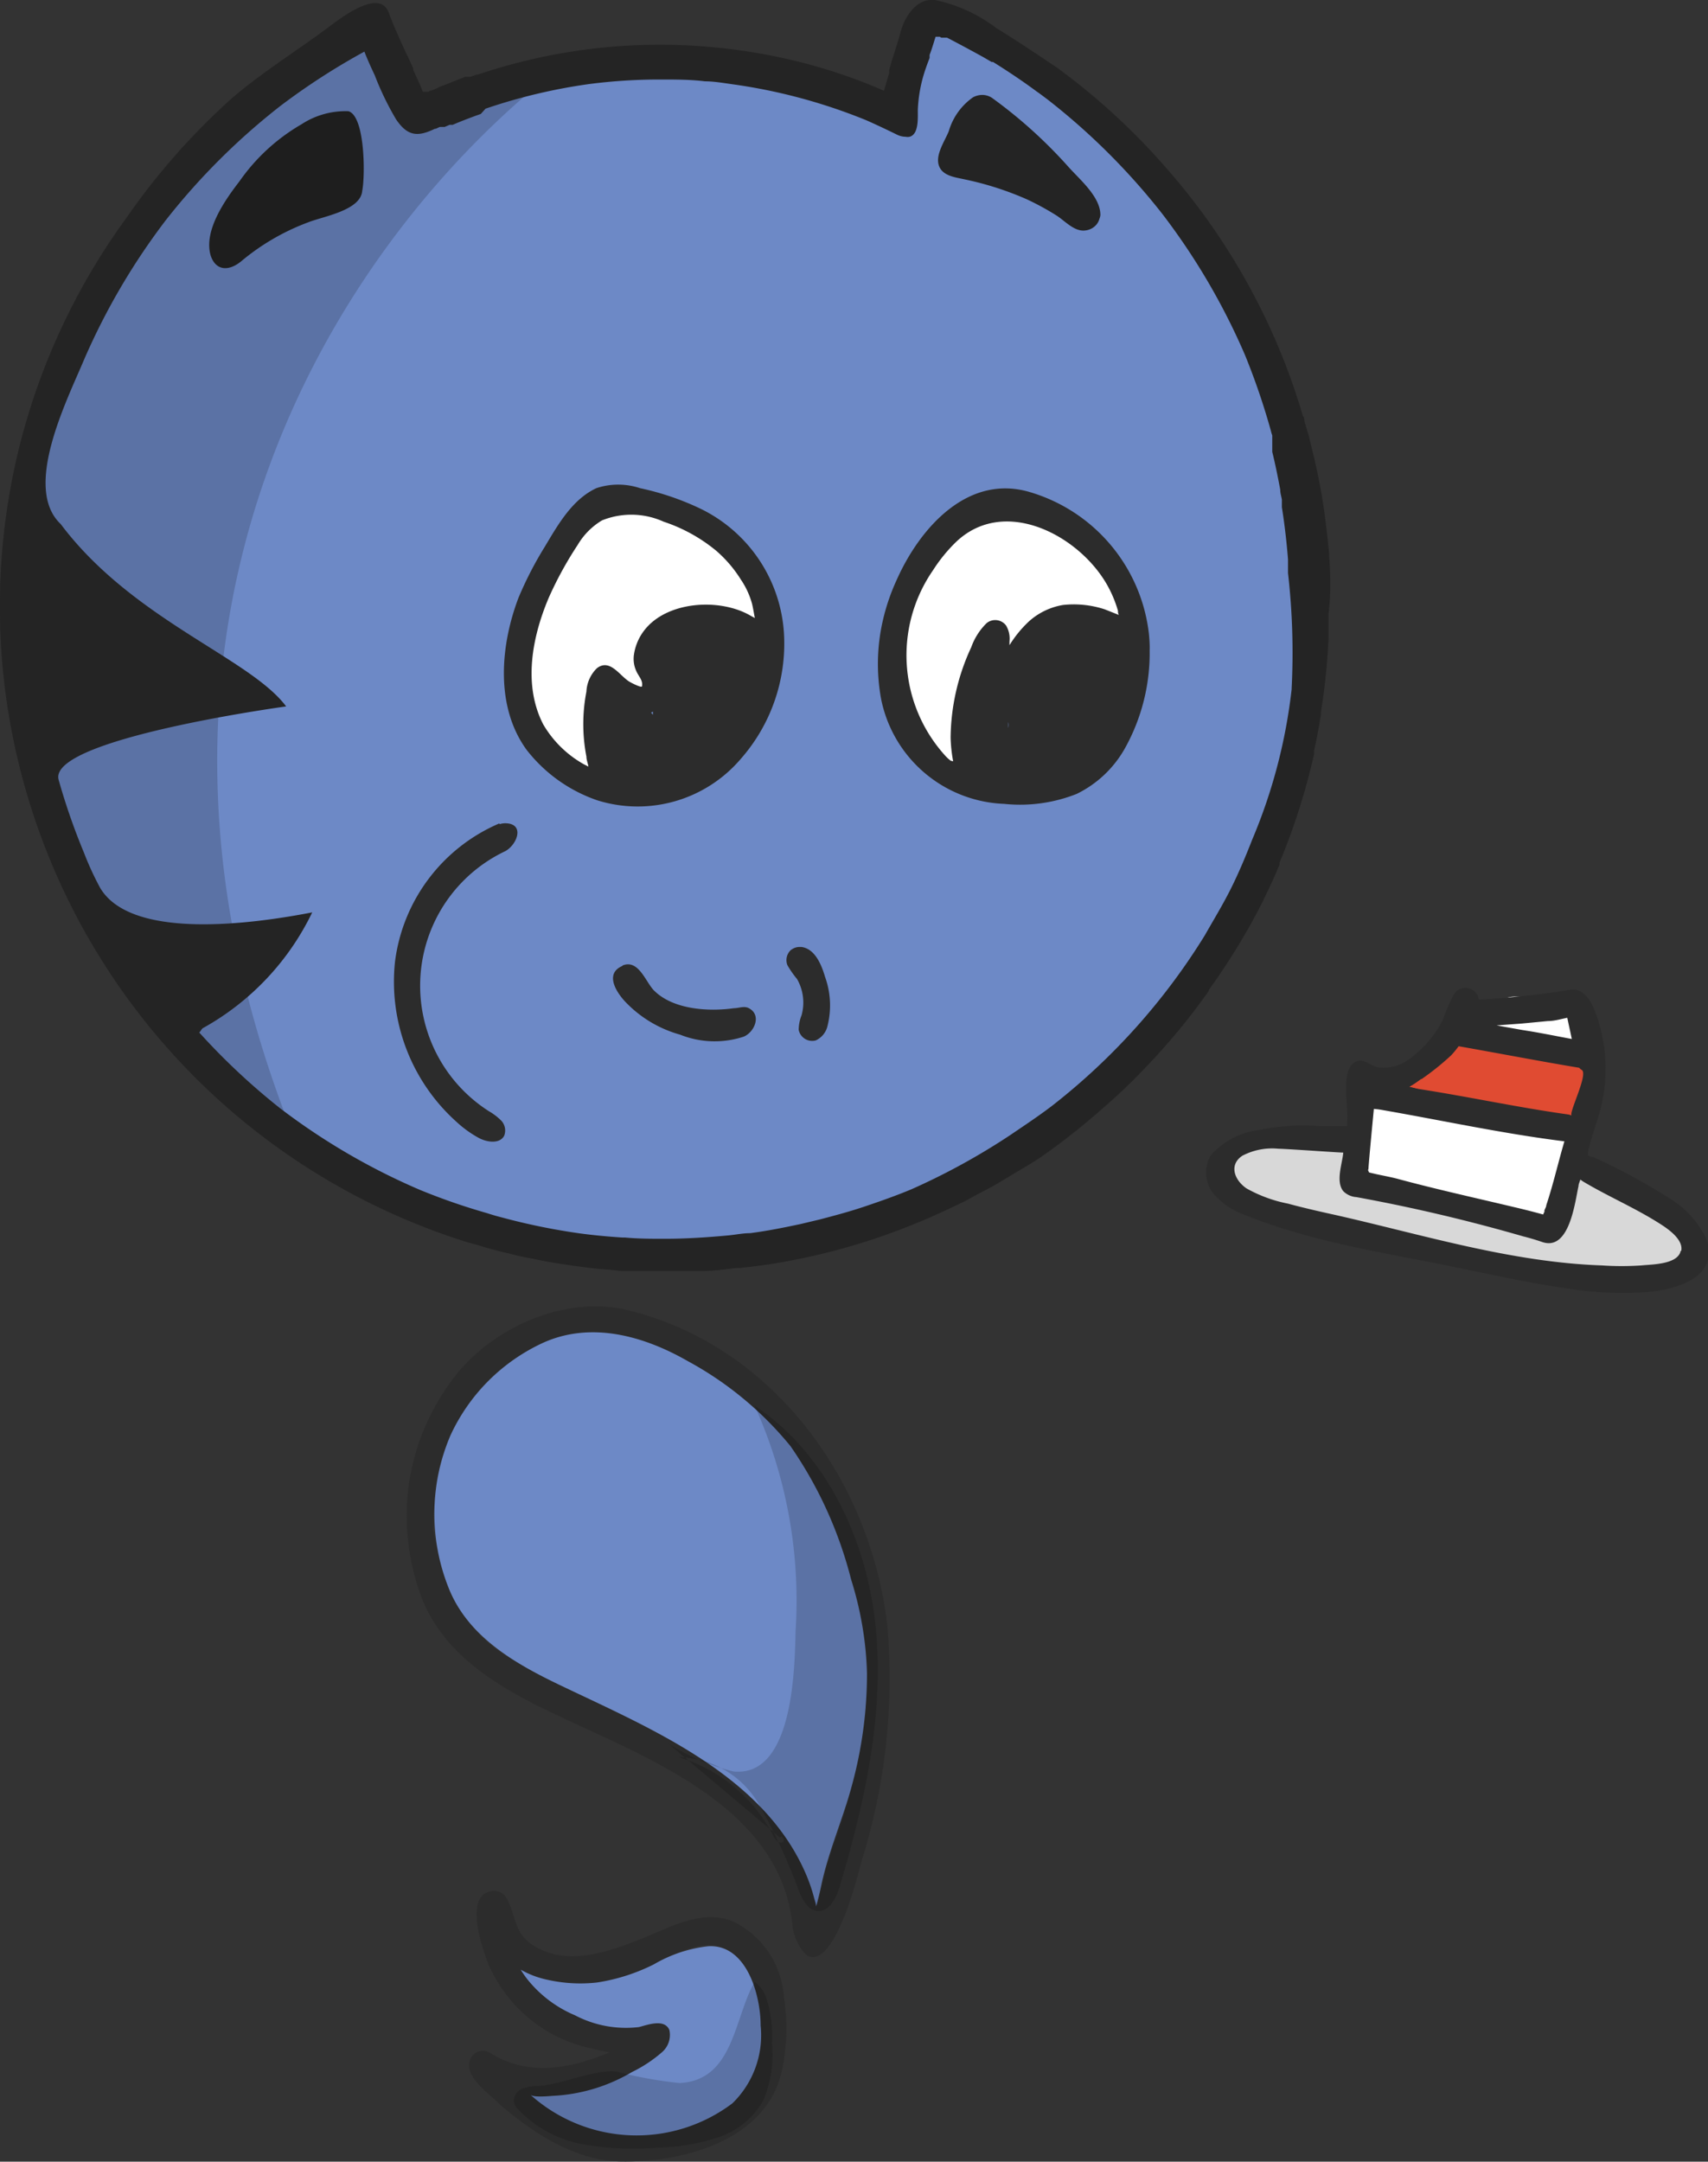 <svg xmlns="http://www.w3.org/2000/svg" viewBox="0 0 94.31 119.34"><rect x="0" y="0" width="94.31" height="119.34" fill="#333333" stroke="none"/><defs><style>.cls-1{fill:#6d89c6;}.cls-2{fill:#242424;}.cls-3{opacity:0.17;}.cls-4{fill:#2c2c2c;}.cls-5{fill:#fff;}.cls-6{fill:#d8d8d8;}.cls-7{fill:#e04b32;}</style></defs><title>Eat Cakev1</title><g id="Layer_2" data-name="Layer 2"><g id="Layer_1-2" data-name="Layer 1"><path class="cls-1" d="M51.25.31a.85.85,0,0,0-.23,0l-.2.08c-.4,0-.34.3-.45.69l0,.1c-.14.5-.41,1.16-.57,1.63l-.17.46,0,.15,0,.2c-.09.25-.36.54-.43.79l.09.36c-.09.33-.53.25-.63.58a27.55,27.55,0,0,0-4.26-1.49A30.86,30.86,0,0,0,38.88,3c-.85-.06-1.65-.1-2.43-.1A30.65,30.65,0,0,0,26.51,4.5l-.05,0H26.4l-.33.12-.11,0-.11,0-.06,0c-.43.16-.86.32-1.28.5l-.22.09-.21.09-.14.06-.05,0-.14.06-.07,0-.09,0-.06,0-.05,0c-.17-.4-.48-.63-.66-1l-.08-.16L22.28,4l-.18-.16L22,3.67c-.34-.74-.37-1.44-.64-2.21-.08-.23-.11-.49-.32-.56a.87.87,0,0,0-.32-.06.93.93,0,0,0-.4.09,1,1,0,0,0-.43.41A36.6,36.6,0,0,0,7.33,12.23,35.92,35.92,0,0,0,.91,27.7a36.27,36.27,0,0,0,33.47,42c.78.05,1.56.08,2.32.08A38.18,38.18,0,0,0,43,69.27a36,36,0,0,0,15.4-6.63A36.28,36.28,0,0,0,73.05,32.83,36.22,36.22,0,0,0,58.17,4.21l-.06-.06c-.72-.52-1.47-1-2.23-1.5l-.11-.07-.16-.1-.14-.08-.18-.11-.13-.08-.09,0,0,0L55,2.1l0,0c-.54-.32-1.09-.62-1.63-.9h0l0,0-.15-.07L53,1l-.06,0L52.77.92,52.61.84l-.06,0,0,0L52.41.75,52.31.7l0,0L51.81.47l-.07,0a1.12,1.12,0,0,0-.49-.13Z"/><path class="cls-2" d="M19.24,6.14a4.44,4.44,0,0,0-2.59.72A10.71,10.71,0,0,0,13.23,10c-.77,1-2,2.71-1.6,4.1.28.86,1,.88,1.67.34A12.57,12.57,0,0,1,17,12.28c.81-.33,2.91-.65,3-1.74C20.17,9.7,20.16,6.41,19.24,6.14Zm1.55,1.73v0Z"/><path class="cls-2" d="M60.76,11.87c0-1-1.11-1.93-1.74-2.63A26.26,26.26,0,0,0,54.77,5.4a1,1,0,0,0-.54-.16,1.13,1.13,0,0,0-.5.13,3.46,3.46,0,0,0-1.34,1.87c-.21.53-.73,1.26-.56,1.86s.88.68,1.37.79A17.2,17.2,0,0,1,56.69,11a14.62,14.62,0,0,1,1.65.9c.47.3,1,.92,1.61.82a.93.93,0,0,0,.6-.33.88.88,0,0,0,.16-.32A.64.64,0,0,0,60.76,11.87Z"/><path class="cls-3" d="M31.7,3.12a31.22,31.22,0,0,0-5.64,1.32l0,0-.06,0-.34.11-.1,0-.12,0-.06,0c-.43.16-.85.32-1.27.5l-.23.09-.2.09-.14.06-.06,0-.13.06-.08,0-.09,0-.06,0,0,0c-.16-.4-.48-.63-.66-1l-.08-.15-.45-.54-.19-.16-.07-.16c-.34-.75-.38-1.45-.65-2.22-.07-.23-.11-.49-.31-.56A.91.91,0,0,0,20.3.78a.93.93,0,0,0-.4.09,1,1,0,0,0-.43.41A37.31,37.31,0,0,0,12.59,6a36.72,36.72,0,0,0-5.7,6.22A35.84,35.84,0,0,0,.46,27.64a36.21,36.21,0,0,0,10.29,31.6,35.86,35.86,0,0,0,6,4.79C4.16,34.38,19.16,12.38,31.7,3.12Z"/><path class="cls-2" d="M73.39,30.67v-.09c-.07-.79-.17-1.61-.28-2.42-.08-.55-.17-1.1-.28-1.64l-.09-.45c-.14-.65-.3-1.3-.46-1.95-.08-.3-.18-.59-.26-.89,0-.09,0-.17-.08-.27A36.1,36.1,0,0,0,64.4,9.28a36.71,36.71,0,0,0-6-5.52C57.27,3,56.14,2.24,55,1.54A8.44,8.44,0,0,0,51.62,0c-1-.11-1.65.88-1.89,1.76-.19.71-.44,1.39-.63,2.1l0,.15c-.09.33-.19.66-.29,1a29.7,29.7,0,0,0-4.31-1.5,31.77,31.77,0,0,0-5.56-.94c-.86-.07-1.66-.1-2.46-.1A31.43,31.43,0,0,0,26.38,4.12l0,0-.07,0-.33.12-.11,0-.12,0-.06,0-1.29.51a.72.72,0,0,0-.22.1l-.21.09-.15.06-.05,0-.14.07-.07,0-.09,0-.07,0c-.05,0-.05,0-.05,0-.16-.4-.35-.81-.53-1.21l0-.08-.29-.63-.06-.12v0c-.35-.75-.7-1.52-1-2.31-.49-1.43-2.71.32-3.33.78-1.77,1.32-3.65,2.48-5.32,3.91A37.62,37.62,0,0,0,7,12,36.37,36.37,0,0,0,.47,27.61a36.78,36.78,0,0,0,25.11,40.9c.26.09.54.15.81.23l.28.09q.73.21,1.5.39.54.14,1.08.24l1,.2,1.27.2.91.12q.61.08,1.26.12l.64.07h.41l1.24,0,.7,0h1.1l1,0c.64,0,1.28-.1,1.92-.17l.19,0c.72-.08,1.45-.17,2.19-.3A35.73,35.73,0,0,0,49.39,68c.57-.21,1.13-.44,1.69-.67.73-.32,1.45-.65,2.17-1l.73-.4c.37-.19.74-.38,1.1-.59l.16-.1c.56-.33,1.12-.67,1.67-1s1.19-.8,1.76-1.23,1.4-1.1,2.07-1.69l.49-.43c.56-.5,1.1-1,1.63-1.55l.3-.31a36.18,36.18,0,0,0,3.59-4.33s0,0,0-.05a36.78,36.78,0,0,0,3-4.93l.06-.14c.3-.6.58-1.22.84-1.84,0,0,0-.07,0-.11a36.43,36.43,0,0,0,1.91-6c0-.07,0-.14,0-.2.15-.65.27-1.31.38-2,0,0,0-.09,0-.14a35.32,35.32,0,0,0,.42-4.11c0-.08,0-.16,0-.24,0-.36,0-.71,0-1.07C73.49,32.82,73.47,31.75,73.39,30.67ZM71.32,38s0,.05,0,.05a29.9,29.9,0,0,1-2.18,8.31c-.36.92-.74,1.83-1.18,2.71S67,50.8,66.53,51.63a35.66,35.66,0,0,1-8.44,9.42c-.46.35-.93.68-1.4,1l-.9.61a37,37,0,0,1-5.47,3c-.84.35-1.69.65-2.55.94s-1.65.5-2.49.72l-1.09.26-.77.16c-.65.13-1.3.25-2,.34-.38,0-.77.08-1.16.12-1.17.11-2.36.19-3.55.19-.73,0-1.47,0-2.21-.07h-.15c-.77-.05-1.53-.12-2.28-.22a35.33,35.33,0,0,1-4.33-.88c-.28-.07-.56-.15-.83-.24a35.17,35.17,0,0,1-3.7-1.28,36.19,36.19,0,0,1-7.75-4.52A36.94,36.94,0,0,1,11,57c.09-.06.12-.21.24-.26a14.49,14.49,0,0,0,6-6.37C14,51,7.23,51.94,5.52,49a16.58,16.58,0,0,1-.89-1.94,35.23,35.23,0,0,1-1.39-4C2.58,40.8,15.8,39,15.8,39c-2-2.68-8.47-4.77-12.45-10.07-2.12-2,.36-6.85,1.32-9.14a36.83,36.83,0,0,1,4.49-7.64,36.94,36.94,0,0,1,6.32-6.3,37.26,37.26,0,0,1,4.64-3c.17.44.38.9.57,1.3a16.09,16.09,0,0,0,1.18,2.44c.61.9,1.16,1,2.14.52l0,0,.05,0,.22-.1.07,0,.05,0,.08,0,.07,0,.28-.12.11,0,.06,0c.39-.17.81-.33,1.24-.49l.31-.11L26.81,6a30.93,30.93,0,0,1,5.72-1.36,30.39,30.39,0,0,1,3.93-.25c.84,0,1.67,0,2.47.1.48,0,1,.09,1.5.16a30.67,30.67,0,0,1,7.43,2l-.06,0,.06,0c.65.29,1.17.54,1.64.77a1.1,1.1,0,0,0,.5.13.59.59,0,0,0,.23,0c.53-.15.44-1.11.45-1.51a7.89,7.89,0,0,1,.45-2.3c.06-.18.13-.36.2-.54l0-.08,0-.09.06-.16c.1-.28.18-.56.27-.84l.05,0,.06,0,.06,0,.06,0,.09.05.08,0,.05,0,0,0,.1,0,.08,0,.12.06,0,0c.63.33,1.26.67,1.86,1l.48.28.08,0c.85.53,1.67,1.08,2.41,1.63.22.15.41.3.6.44a36.81,36.81,0,0,1,6.34,6.32,36.63,36.63,0,0,1,4.56,7.78,38.12,38.12,0,0,1,1.43,4.18,2.76,2.76,0,0,0,.08.27l0,0v.2l0,.06,0,.1,0,.08v.05l0,.05,0,.11,0,.09,0,.12v.05c.17.69.31,1.39.44,2.08,0,.2.06.37.09.55V28c.16,1,.27,2,.34,2.89,0,.27,0,.51,0,.75A38.75,38.75,0,0,1,71.32,38Z"/><path class="cls-4" d="M27.57,45.46a9.61,9.61,0,0,0-5.76,7.64,10.39,10.39,0,0,0,3.38,8.82,6.21,6.21,0,0,0,1.26.91c.46.24,1.15.33,1.39-.13a.8.8,0,0,0-.15-.82,3.25,3.25,0,0,0-.69-.53A8.22,8.22,0,0,1,27.88,47c.67-.34,1.14-1.55,0-1.55a1,1,0,0,0-.29.05m-.42,1.82-.11.06.11-.06M26,48.2l-.08.07L26,48.2m-1.65,2.09,0,0,0,0m-.82,2s0,0,0,.06,0,0,0-.06"/><path class="cls-4" d="M34.36,53.33c-1,.43-.31,1.48.19,2a6.62,6.62,0,0,0,3,1.79,5.14,5.14,0,0,0,3.52.11c.59-.25,1-1.19.28-1.57-.26-.14-.55,0-.82,0-1.41.2-3.39.08-4.44-1-.45-.48-.84-1.71-1.71-1.36"/><path class="cls-4" d="M43.7,52.42a.76.76,0,0,0-.22.87,5.47,5.47,0,0,0,.53.76,2.61,2.61,0,0,1,.25,2,2.24,2.24,0,0,0-.16.8.76.76,0,0,0,.94.59,1.16,1.16,0,0,0,.65-.79,4.65,4.65,0,0,0-.13-2.71c-.19-.64-.54-1.56-1.31-1.66h-.1a.74.74,0,0,0-.45.15m.41,1.79s0,0,0,0,0,0,0,0m.23,1.84a.64.64,0,0,1,0,.07.25.25,0,0,1,0-.07m0,.05v0h0v0"/><path class="cls-5" d="M41.68,34.16,41.46,34a6.42,6.42,0,0,0-1.28-.43,4.37,4.37,0,0,0-.63-.11h-.77a5,5,0,0,0-1.22.15,3.14,3.14,0,0,0-2.13,1.41,5.09,5.09,0,0,0-.37,1.55.13.13,0,0,0,0,.06v0a.75.75,0,0,0,.47.78c0,.14,0,.27,0,.4l-.24,0a5,5,0,0,1-.94-.35l-.12-.09A.77.77,0,0,0,34,37a.75.75,0,0,0-.49-.28h-.1a.75.75,0,0,0-.46.15.76.76,0,0,0-.29.5,5.33,5.33,0,0,1-.08,1.13c-.09.33-.18.65-.25,1a5.17,5.17,0,0,0-.08,1.18,6.75,6.75,0,0,0,.13,1.09c0,.18.08.37.11.55l-.24-.12A8.83,8.83,0,0,1,30.72,41a6.18,6.18,0,0,1-.78-1,4.45,4.45,0,0,1-.36-.94,10,10,0,0,1-.21-2.05,12.37,12.37,0,0,1,.15-1.48c.07-.45.16-.91.27-1.36a9.74,9.74,0,0,1,.72-1.7c.32-.6.65-1.2,1-1.79A9.36,9.36,0,0,1,32.86,29a1.29,1.29,0,0,1,.17-.16,6,6,0,0,1,.7-.28,3.1,3.1,0,0,1,.61-.09c.33,0,.66.07,1,.12a10.13,10.13,0,0,1,1.1.2,8.35,8.35,0,0,1,2,.94A7.9,7.9,0,0,1,40,30.85,8.52,8.52,0,0,1,40.94,32a8,8,0,0,1,.59,1.38C41.59,33.65,41.63,33.91,41.68,34.16Z"/><path class="cls-5" d="M31.23,30.62c-1.54,2.21-2.87,4.71-2.55,7.5.28,2.38,1.63,4.29,4.08,4.55a1.49,1.49,0,0,0,1.44-1.1,3.55,3.55,0,0,0,.12-1.91c-.18-.59-1.16-1.18-.61-.83a2.13,2.13,0,0,0,2.82,0,2.75,2.75,0,0,0,.69-1.19c.14-.54-.34-1.59-.17-2,.48-1.13,2.85,0,3.86-.33A1.52,1.52,0,0,0,42,34.22c.55-2.5-2.77-5.24-4.86-6-2.51-.88-5.57.19-6.39,2.8-.58,1.85,2.31,2.63,2.89.8s3-.51,3.74.05c.2.15,1.73,1.49,1.73,1.51l1-1.05c-.29.09-1.48-.35-2-.31a6.38,6.38,0,0,0-2.29.72c-.89.48-2.61,2.08-1.74,3.31.33.47,1.47-.08.12-.44a2.27,2.27,0,0,0-2,.38c-1.81,1.33-.51,3-.95,4.74l1.45-1.1c-1.57-.17-1.12-3.22-.84-4.14a13.22,13.22,0,0,1,1.9-3.4c1.1-1.59-1.5-3.09-2.59-1.51Z"/><path class="cls-4" d="M43.29,35a8.21,8.21,0,0,0-4.62-6.92,15,15,0,0,0-3.33-1.13,3.82,3.82,0,0,0-2.41,0c-1.33.62-2.11,2-2.84,3.22A20.14,20.14,0,0,0,28.63,33c-1,2.63-1.3,6,.45,8.4A8.38,8.38,0,0,0,33,44.19,7.48,7.48,0,0,0,40.9,41.9,9.63,9.63,0,0,0,43.29,35Zm-7.24,4.46-.1-.12.11-.05C36.06,39.32,36.05,39.38,36.05,39.43Zm.65-3.53v0s0-.05,0-.08A1,1,0,0,0,36.7,35.9ZM41.46,34c-1.69-1-4.65-.83-5.9.82A2.86,2.86,0,0,0,35,36.17a1.62,1.62,0,0,0,.13.87c.12.29.38.51.32.84,0,.13-.6-.19-.65-.22-.55-.29-1.1-1.34-1.84-.77a1.93,1.93,0,0,0-.58,1.29,9.43,9.43,0,0,0,0,3.59c0,.18.08.37.11.55l-.24-.12A6,6,0,0,1,30,40c-1.13-2.18-.62-4.83.3-7a20.17,20.17,0,0,1,1.6-2.92,3.85,3.85,0,0,1,1.34-1.35,4.32,4.32,0,0,1,3.4.07,9,9,0,0,1,2.9,1.6A7,7,0,0,1,40.91,32a4.48,4.48,0,0,1,.62,1.35c.06.26.1.52.15.77Z"/><path class="cls-5" d="M61.78,33.9,61,33.64a11,11,0,0,0-1.11-.24,4,4,0,0,0-.69-.07,2.73,2.73,0,0,0-.41,0,3.9,3.9,0,0,0-2,1,6.39,6.39,0,0,0-1.07,1.31v-.21a.9.9,0,0,0-.06-.37.81.81,0,0,0,0-.16.79.79,0,0,0-.28-.49.82.82,0,0,0-.49-.16.66.66,0,0,0-.57.29,10.34,10.34,0,0,0-1,1.78,13,13,0,0,0-.61,2.19c-.08.35-.13.7-.19,1a6.62,6.62,0,0,0-.07,1.18,8.2,8.2,0,0,0,.14,1.3L52.5,42a2.18,2.18,0,0,1-.28-.25,13.22,13.22,0,0,1-1.67-2.21,5.41,5.41,0,0,1-.34-.78A10.12,10.12,0,0,1,50,37.37a10.86,10.86,0,0,1,0-1.14,7.28,7.28,0,0,1,.29-1.73s0-.11,0-.16,0,0,0,0a12.73,12.73,0,0,1,.47-1.44,14.1,14.1,0,0,1,.63-1.3A10.36,10.36,0,0,1,53,29.76a7.72,7.72,0,0,1,1.16-1,3.38,3.38,0,0,1,.52-.22L55,28.5a1,1,0,0,0,.37.16c.42.09.85.18,1.28.29s.87.28,1.3.45a11.68,11.68,0,0,1,1.3.58,3.87,3.87,0,0,1,.56.44,11.61,11.61,0,0,1,1.49,2,6.63,6.63,0,0,1,.48,1.21C61.75,33.75,61.76,33.82,61.78,33.9Z"/><path class="cls-5" d="M52.24,30.2c-2.74,2.59-3.76,8-1.61,11.23.71,1.08,2,2.1,3.23,1s.08-6.76,2.06-6.53l-1.44-1.1-.08.52a1.51,1.51,0,0,0,1.9,1.45,8.69,8.69,0,0,0,1.75-1.06,3.5,3.5,0,0,1,2.63-.64A1.51,1.51,0,0,0,62,32.86c-1.1-1.94-2.35-3.65-4.61-4.26-1.82-.5-4-.49-5.27,1.08s.91,3.63,2.12,2.12c1.82-2.25,4.43,1.28,5.17,2.58l1.3-2.26c-1,0-1.88-.4-2.88,0s-1.42,1.43-2.3,1.77l1.9,1.45a3.37,3.37,0,0,0,0-1.31A1.56,1.56,0,0,0,55.92,33c-1.37-.16-2.79,1.11-3.44,2.19a6.52,6.52,0,0,0-.81,2.34c-.07.38-.44,3.19.31,2.67H53.5c-1.17-.54-1-3.09-.87-4.1a5.76,5.76,0,0,1,1.73-3.73c1.4-1.33-.72-3.45-2.12-2.12Z"/><path class="cls-4" d="M63.44,35a9.25,9.25,0,0,0-6.6-7.84c-3.42-1-6.06,2-7.33,4.86a11.46,11.46,0,0,0-.77,2.27,10.69,10.69,0,0,0-.09,4.29,7.21,7.21,0,0,0,6.8,5.8,8.48,8.48,0,0,0,4-.55,6.14,6.14,0,0,0,2.66-2.51,10.79,10.79,0,0,0,1.37-5.42C63.49,35.62,63.47,35.32,63.44,35Zm-7.77,5.17v-.31l0,0C55.7,40,55.69,40.09,55.67,40.19ZM61,33.64a5.49,5.49,0,0,0-2.31-.24,3.73,3.73,0,0,0-1.88.91,6.39,6.39,0,0,0-1.07,1.31v-.21a1.41,1.41,0,0,0-.19-.88.75.75,0,0,0-1.07-.13,3.49,3.49,0,0,0-.85,1.33,12.05,12.05,0,0,0-1.14,5,8.2,8.2,0,0,0,.14,1.3L52.5,42a2.18,2.18,0,0,1-.28-.25,8.25,8.25,0,0,1-.7-10.27,8.66,8.66,0,0,1,1.27-1.56c2.74-2.61,7-.26,8.46,2.59a6.63,6.63,0,0,1,.48,1.21c0,.08,0,.15.05.23Z"/><path class="cls-4" d="M48.84,34a.65.65,0,0,0,0-.13.17.17,0,0,0,0-.07A1.94,1.94,0,0,1,48.84,34Z"/><path class="cls-6" d="M73.6,63.21a15.9,15.9,0,0,0-5.15.11c-1.58.24-1.26,2.47,0,2.89,5,1.68,10.43,2.43,15.59,3.59,3.65.82,2.92-.22,4.9-2.83l-1.69.69,3.08,2.4,1.29-2.26a38.8,38.8,0,0,1-4-.17c-1.92-.19-1.91,2.82,0,3a38.8,38.8,0,0,0,4,.17,1.52,1.52,0,0,0,1.3-2.26A10.16,10.16,0,0,0,88,64.77a1.55,1.55,0,0,0-1.69.69c-1.78,2.34-4.16.67-6.82.16a78.67,78.67,0,0,1-10.28-2.3v2.89l3.55-.1c1.89.29,2.7-2.6.8-2.9Z"/><path class="cls-5" d="M86.76,57.36c-.92-.17-1.83-.36-2.76-.5l-1.39-.25,1.36-.1,1.47-.14c.36,0,.71-.11,1.07-.18C86.59,56.58,86.68,57,86.76,57.36Z"/><path class="cls-7" d="M87.31,59.07a.89.89,0,0,0-.12.43l0,.37a5.31,5.31,0,0,1-.16.87l-.24.85a1,1,0,0,0-.18-.06c-1-.12-2-.25-3-.42s-1.88-.36-2.82-.56-1.71-.31-2.57-.45L77.81,60a5.91,5.91,0,0,0,.66-.45l.78-.58a9.65,9.65,0,0,0,.84-.72,5.17,5.17,0,0,0,.42-.51c1.07.19,2.14.4,3.21.57s2.3.43,3.45.62A.53.53,0,0,0,87.31,59.07Z"/><path class="cls-5" d="M86.33,63l-.12.42a14.75,14.75,0,0,0-.51,1.72c-.11.47-.22.93-.37,1.39,0,.09-.07.19-.1.28a.26.26,0,0,0,0,.08.69.69,0,0,0-.07.15q-.76-.21-1.53-.39c-.89-.23-1.78-.46-2.68-.67s-1.81-.41-2.71-.62l-1.16-.3c-.39-.1-.79-.17-1.19-.26l-.34-.08a.92.92,0,0,1,0-.16c.09-.85.16-1.69.23-2.54,0-.27,0-.54.07-.81a4.63,4.63,0,0,1,.52.07l.66.1c.34,0,.67.14,1,.2l1.18.19L80.6,62c.94.19,1.87.41,2.81.56S85.36,62.89,86.33,63Z"/><path class="cls-6" d="M92.8,69a.22.22,0,0,1,0,.08s0,0,0,0l-.06.08-.15.11a4,4,0,0,1-.6.24,12.42,12.42,0,0,1-1.34.21c-.47.06-.94.08-1.42.1s-.84,0-1.26,0a12,12,0,0,1-1.46-.24c-1-.19-1.93-.41-2.9-.6s-2-.42-3-.6-2-.3-3-.49c-.82-.15-1.64-.35-2.45-.53s-1.53-.3-2.29-.47a21,21,0,0,1-2.17-.69,16.11,16.11,0,0,1-2-.82,3.1,3.1,0,0,1-.53-.36.69.69,0,0,1-.11-.13l0-.11a.28.28,0,0,1,0-.09.34.34,0,0,1,0-.1.35.35,0,0,1,0-.08,2.48,2.48,0,0,1,.26-.19,7,7,0,0,1,1.4-.55,8.69,8.69,0,0,1,1.91-.25c.57,0,1.14,0,1.71,0l.75.05-.06.72a3,3,0,0,0,0,.52S74,65,74,65a.82.82,0,0,0-.06.41.75.75,0,0,0,.29.48.71.71,0,0,0,.48.15l.15,0,.62.14.91.2c.63.16,1.26.33,1.89.47s1.27.27,1.9.42l.55.14h0c1.08.26,2.15.55,3.24.8.36.09.73.2,1.08.32a.76.76,0,0,0,1-.43.86.86,0,0,0,0-.17,1.18,1.18,0,0,0,.24-.17.72.72,0,0,0,.19-.34l.12-.33a13.49,13.49,0,0,0,.47-1.65c0-.12.07-.24.1-.36l.14.1c.54.28,1.09.52,1.62.8s1.06.67,1.59,1l.89.56a5.2,5.2,0,0,1,.63.51,4.94,4.94,0,0,1,.6.7,1,1,0,0,1,.07.15S92.8,69,92.8,69Z"/><path class="cls-5" d="M85.71,55.18a2.64,2.64,0,0,1-.74,0,7.32,7.32,0,0,0-1.32-.16,1.5,1.5,0,0,0,0,3c.19,0,.22,0,.1,0l.34.07a8.09,8.09,0,0,0,.84.12,5.26,5.26,0,0,0,1.58-.14,1.5,1.5,0,0,0,1-1.84,1.52,1.52,0,0,0-1.84-1Z"/><path class="cls-5" d="M77.74,61.63l-.12-.17a1.51,1.51,0,0,0-2.79.76c0,.89-.07,2.09.6,2.8s2.32,1.06,3.32,1.38c1.68.55,5.08,2.19,6.8,1.12.93-.59.89-1.9,1-2.86a2.34,2.34,0,0,0-.44-2.24c-.79-.75-2.5-.49-3.47-.69C81.1,61.4,79.54,61,78,60.6a1.5,1.5,0,0,0-.79,2.89A38.13,38.13,0,0,0,85.08,65l-1.29-.75c-.11-.18-.38,1.4-.45,1.59l1-1c-.94.3-2.73-.61-3.65-.89a15.7,15.7,0,0,1-3.49-1.22l.69.89a4.65,4.65,0,0,1-.11-1.34L75,63l.12.18c1.06,1.6,3.66.1,2.59-1.52Z"/><path class="cls-7" d="M84.57,58.76A39.6,39.6,0,0,0,80.08,58v2.9c.59-.1.93-.49,1.45-.65.09-.2.21-.23.35-.11a6.75,6.75,0,0,1,.72.24,11.82,11.82,0,0,0,1.76.51l.84.1q1,.18-.12-.54l.15-1.15.43-.36c-1.81-.68-2.6,2.22-.8,2.89a2.21,2.21,0,0,0,3-1.2,2,2,0,0,0-1.53-2.57c-.63-.13-1.26-.05-1.88-.21s-1.2-.45-1.82-.61a3.59,3.59,0,0,0-1.87,0c-.57.17-1,.69-1.51.78-1.43.23-1.45,2.69,0,2.9a37.62,37.62,0,0,1,4.48.71,1.5,1.5,0,0,0,.8-2.89Z"/><path class="cls-4" d="M94.09,68.15a5.22,5.22,0,0,0-1.82-1.94,35.49,35.49,0,0,0-4.33-2.35c-.08,0-.18,0-.26-.1s.41-1.57.46-1.75a9,9,0,0,0,0-6c-.22-.63-.66-1.52-1.48-1.36a49.77,49.77,0,0,1-5,.54.75.75,0,0,0-1.35-.34,9.39,9.39,0,0,0-.64,1.45,6,6,0,0,1-2,2.27,2.35,2.35,0,0,1-1.46.37c-.41,0-.85-.49-1.24-.37-1.06.33-.47,2.58-.59,3.39,0,.07,0,.14,0,.21H74c-.38,0-.75,0-1.12,0a12.1,12.1,0,0,0-3.34.21,4.28,4.28,0,0,0-2.69,1.41A1.88,1.88,0,0,0,67,65.9a4.2,4.2,0,0,0,1.83,1.21c3.92,1.57,8.14,2.12,12.25,3,1.77.36,3.53.75,5.32,1a19.32,19.32,0,0,0,4.68.21c1.46-.15,3.76-.77,3.19-2.76A2.32,2.32,0,0,0,94.09,68.15ZM84,56.51l1.47-.14c.36,0,.71-.11,1.07-.18.08.39.17.78.25,1.17-.92-.17-1.83-.36-2.76-.5l-1.39-.25Zm-5.5,3.06a14.63,14.63,0,0,0,1.62-1.3,5.17,5.17,0,0,0,.42-.51c2.22.39,4.44.82,6.66,1.19a.53.53,0,0,0,.14.12c.38.23-.77,2.45-.55,2.52a1,1,0,0,0-.18-.06c-2.81-.39-5.59-1-8.4-1.43L77.81,60A5.91,5.91,0,0,0,78.47,59.57Zm-2.94,5c0-.25.3-3.35.3-3.35a4.63,4.63,0,0,1,.52.07c3.33.58,6.63,1.3,10,1.72l-.12.42c-.28,1-.54,2.09-.88,3.11,0,.09-.07.19-.1.28a.26.26,0,0,0,0,.08.69.69,0,0,0-.07.15q-.76-.21-1.53-.39c-2.18-.52-4.37-1-6.55-1.59-.39-.1-.79-.17-1.19-.26l-.34-.08A.92.92,0,0,1,75.53,64.57Zm17.23,4.54c-.22.7-1.57.69-2.15.75a16.13,16.13,0,0,1-2.2,0c-5-.17-9.9-1.7-14.73-2.79-.87-.19-1.74-.39-2.59-.62a7.68,7.68,0,0,1-2.29-.84c-.65-.44-1-1.28-.24-1.8a3.53,3.53,0,0,1,2-.39c.41,0,3.58.23,3.58.21-.05.61-.43,1.59,0,2.13a1.13,1.13,0,0,0,.73.33,93.35,93.35,0,0,1,9.18,2.16c.36.09.73.2,1.08.32,1.5.51,1.8-2.19,2-3.09,0-.12.07-.24.1-.36l.14.1c1.45.87,3,1.51,4.44,2.46.4.27,1.07.78,1,1.33A.14.14,0,0,1,92.76,69.11Z"/><path class="cls-4" d="M49,89.79c-.9-8-6.29-15.5-14.34-17.46-3.5-.85-7.6,1-9.69,3.85a12.66,12.66,0,0,0-2.41,5.87,12.93,12.93,0,0,0,.7,6.1c1.29,3.39,4.62,5.2,7.73,6.65,5,2.35,12.08,5.06,12.76,11.43a2.8,2.8,0,0,0,.78,1.71c1.56.91,2.87-4.55,3.08-5.31A33.76,33.76,0,0,0,49,89.79Zm-1.17,4.47c-.12.94-.28,1.87-.47,2.79s-.4,1.93-.67,2.86-.63,1.85-.93,2.78c-.14.47-.27,1-.37,1.43s-.17.76-.28,1.13c0-.15-.06-.3-.1-.44a9.2,9.2,0,0,0-.55-1.55c-.2-.46-.44-.9-.68-1.34a10.34,10.34,0,0,0-1-1.32c-2.58-3.2-6.48-5-10.08-6.77-.9-.45-1.83-.87-2.74-1.31-.44-.22-.88-.46-1.3-.71a7.51,7.51,0,0,1-3.74-4,21.74,21.74,0,0,1-1-3.35A8.54,8.54,0,0,1,24,83c0-.33.05-.67.09-1a8.72,8.72,0,0,1,.27-1.35c.16-.48.32-1,.51-1.41s.34-.7.53-1A9.7,9.7,0,0,1,30.44,74c2.41-.87,4.76-.15,6.9,1.06.45.26.9.51,1.33.79s.88.63,1.33.93.92.61,1.36.94.76.67,1.13,1c2.44,2.24,3.63,5.45,4.55,8.54a25.82,25.82,0,0,1,.74,3.47,13.58,13.58,0,0,1,.12,1.69A16.79,16.79,0,0,1,47.78,94.26Z"/><path class="cls-1" d="M47.87,92.38a23.25,23.25,0,0,1-.82,6.15c-.5,1.88-1.31,3.68-1.71,5.59-.08.38-.17.76-.28,1.13,0-.15-.06-.3-.1-.44a9.2,9.2,0,0,0-.55-1.55C42,97.94,35.93,95.43,31,93.07c-2.5-1.19-5.16-2.69-6.23-5.41a11,11,0,0,1,.11-8.43,10.45,10.45,0,0,1,5.09-5.09c2.68-1.22,5.61-.37,8,1a19,19,0,0,1,5.68,4.7A22.76,22.76,0,0,1,47,87.22,18.74,18.74,0,0,1,47.87,92.38Z"/><path class="cls-4" d="M43.28,110.23a5,5,0,0,0-2.8-4.15c-1.65-.67-3.3.23-4.8.85-2,.81-4.51,1.76-6.43.33-.86-.65-.79-1.55-1.25-2.41a.79.79,0,0,0-.88-.44c-1.55.26-.45,3.29-.11,4.12a8,8,0,0,0,5.64,4.56c.33.09.66.15,1,.22-2.18.9-4.5,1.36-6.63,0a.76.76,0,0,0-1,.27c-.55,1,1,2,1.56,2.58,1.82,1.58,4.16,3.12,6.67,3.17,3.44.07,8.06-1.14,8.92-5A11.14,11.14,0,0,0,43.28,110.23Zm-8.35,1.6a8,8,0,0,1-2-.21,6.71,6.71,0,0,1-3.78-2.36,6,6,0,0,1-.36-.52,5,5,0,0,0,1.39.54,7.72,7.72,0,0,0,3.79,0,12.54,12.54,0,0,0,2.45-1c1.39-.7,3.21-1.55,4.39-.09C41.06,108.52,35.48,111.82,34.93,111.83Z"/><path class="cls-1" d="M42,111.82a5.24,5.24,0,0,1-1.56,4.3,8.78,8.78,0,0,1-11.16-.48c.19.18,1.1.07,1.36.06a9.48,9.48,0,0,0,4.26-1.31,7.49,7.49,0,0,0,1.65-1.09,1.26,1.26,0,0,0,.41-1.23c-.27-.64-1.21-.28-1.68-.16a6.06,6.06,0,0,1-3.53-.65,6.68,6.68,0,0,1-2.64-2,6,6,0,0,1-.36-.52,5,5,0,0,0,1.39.54,8.36,8.36,0,0,0,2.82.17,10.57,10.57,0,0,0,3.14-1,7.58,7.58,0,0,1,3-1C41.24,107.32,42,110.17,42,111.82Z"/><path class="cls-4" d="M34.05,114.76h0Z"/><path class="cls-3" d="M36.92,96.27a12,12,0,0,0,3.59,1.53c3.3.32,3.37-5.72,3.42-7.76a26.13,26.13,0,0,0-2.26-12.43c4,2.66,6.23,7.5,6.69,12.3s-.62,9.63-2,14.25c-.19.65-.6,1.43-1.26,1.34-.47-.06-.74-.53-.94-1a33.75,33.75,0,0,0-2.25-4.88,5.22,5.22,0,0,0-4.44-2.61,8.66,8.66,0,0,1,5.22,4.32c.1.2.27.44.49.39s0-.48-.11-.27"/><path class="cls-3" d="M37.53,115c3-.15,3-3.63,4.14-5.58a1.77,1.77,0,0,1,.63.84,6.94,6.94,0,0,1,.32,2.52,6.55,6.55,0,0,1-.46,3.15A4.45,4.45,0,0,1,39.64,118a11,11,0,0,1-3.28.56,15.65,15.65,0,0,1-4.16-.18,6.52,6.52,0,0,1-3.6-1.94.81.81,0,0,1-.21-.34.69.69,0,0,1,.4-.76,2.25,2.25,0,0,1,.9-.17c1.34-.08,3.09-.94,4.36-.8A22.86,22.86,0,0,0,37.53,115Z"/></g></g></svg>